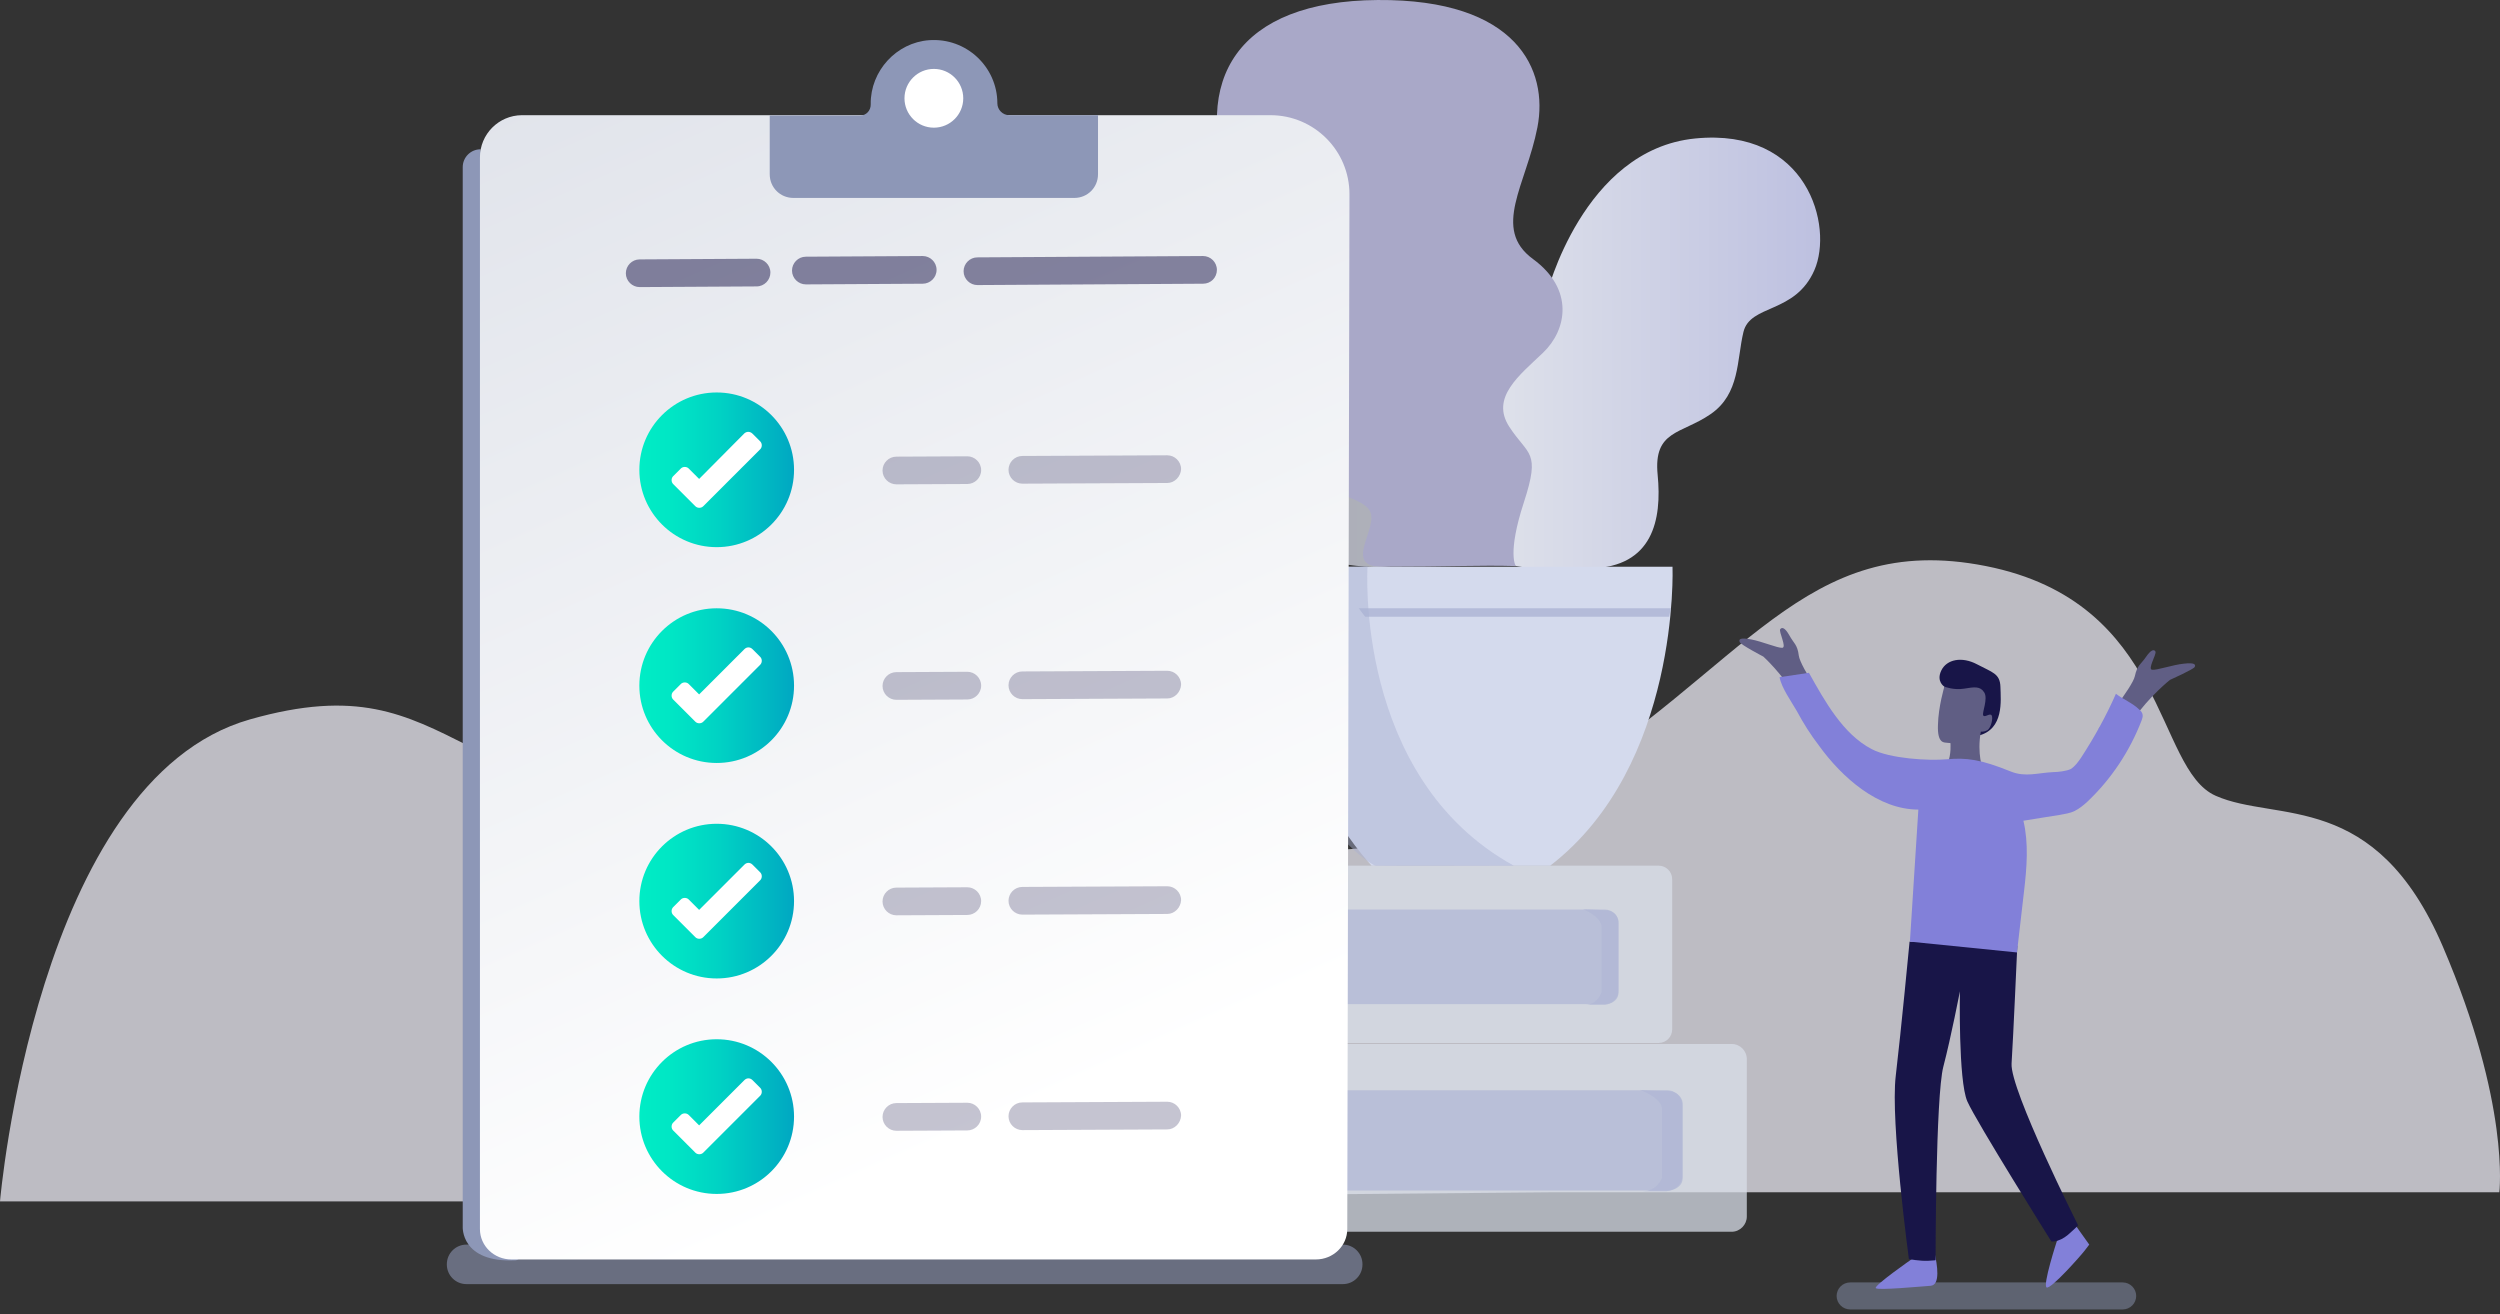 <?xml version="1.0" encoding="UTF-8"?> <svg xmlns="http://www.w3.org/2000/svg" width="487" height="256" viewBox="0 0 487 256" fill="none"><rect x="0" y="0" width="487" height="256" fill="#333333" stroke="none"/><path opacity="0.55" d="M261.592 250.146H90.86C88.754 250.146 87.044 248.436 87.044 246.33V246.264C87.044 244.159 88.754 242.448 90.86 242.448H261.592C263.697 242.448 265.408 244.159 265.408 246.264V246.33C265.408 248.436 263.697 250.146 261.592 250.146Z" fill="#959FBF"></path><path opacity="0.74" d="M103.097 234.027H0C0 234.027 7.04 151.983 48.687 140.141C90.333 128.298 85.991 159.418 153.1 159.418C220.208 159.418 263.632 176.985 301.791 153.694C339.951 130.469 351.333 103.231 386.861 110.271C422.389 117.311 419.758 149.746 431.6 155.01C443.443 160.273 462.72 153.694 475.879 184.419C489.038 215.144 486.866 232.251 486.866 232.251H302.647L103.097 234.027Z" fill="#EDECF5"></path><path opacity="0.74" d="M323.108 203.17H257.973C256.526 203.17 255.342 201.986 255.342 200.538V171.261C255.342 169.813 256.526 168.629 257.973 168.629H323.108C324.556 168.629 325.74 169.813 325.74 171.261V200.538C325.74 201.986 324.556 203.17 323.108 203.17Z" fill="#DADFEA"></path><path opacity="0.74" d="M312.647 195.604H256.526C255.078 195.604 253.894 194.42 253.894 192.972V179.814C253.894 178.366 255.078 177.182 256.526 177.182H312.647C314.094 177.182 315.279 178.366 315.279 179.814V192.972C315.279 194.42 314.094 195.604 312.647 195.604Z" fill="#B1B8D6"></path><path opacity="0.74" d="M308.371 177.116C308.371 177.116 311.989 178.498 311.989 180.669C311.989 182.84 311.989 193.235 311.989 193.235C311.989 193.235 311.265 195.735 308.831 195.735H312.647C312.647 195.735 315.279 195.472 315.279 193.367C315.279 191.262 315.279 179.419 315.279 179.419C315.279 179.419 315.081 177.313 312.647 177.313C310.279 177.182 308.371 177.116 308.371 177.116Z" fill="#B1B8D6"></path><path opacity="0.74" d="M337.319 239.948H258.565C256.921 239.948 255.605 238.633 255.605 236.988V206.328C255.605 204.683 256.921 203.368 258.565 203.368H337.319C338.964 203.368 340.28 204.683 340.28 206.328V236.988C340.28 238.567 338.964 239.948 337.319 239.948Z" fill="#DADFEA"></path><path opacity="0.74" d="M324.819 231.922H256.855C255.21 231.922 253.894 230.606 253.894 228.961V215.342C253.894 213.697 255.21 212.381 256.855 212.381H324.753C326.398 212.381 327.713 213.697 327.713 215.342V228.961C327.779 230.606 326.398 231.922 324.819 231.922Z" fill="#B1B8D6"></path><path opacity="0.74" d="M319.424 212.315C319.424 212.315 323.766 213.829 323.766 216.066C323.766 218.303 323.766 229.421 323.766 229.421C323.766 229.421 322.845 232.053 320.016 232.053H324.621C324.621 232.053 327.779 231.79 327.779 229.553C327.779 227.316 327.779 214.75 327.779 214.75C327.779 214.75 327.516 212.513 324.621 212.513C321.726 212.513 319.424 212.315 319.424 212.315Z" fill="#B1B8D6"></path><path d="M301.265 57.439C301.265 57.439 308.305 29.148 330.214 26.977C352.123 24.806 357.189 44.083 353.439 52.636C349.688 61.189 340.938 59.215 339.622 64.676C338.306 70.137 338.964 76.716 333.24 80.664C327.516 84.612 322.055 83.756 322.911 92.507C323.766 101.257 321.99 110.402 309.884 110.731C293.567 111.192 290.804 110.205 287.646 104.284C283.303 95.994 292.054 70.861 301.265 57.439Z" fill="url(#paint0_linear)"></path><path opacity="0.74" d="M264.224 57.439C264.224 57.439 257.184 29.148 235.275 26.977C213.366 24.806 208.3 44.083 212.05 52.636C215.8 61.189 224.551 59.215 225.866 64.676C227.182 70.137 226.524 76.716 232.248 80.664C237.972 84.612 243.433 83.756 242.578 92.507C241.723 101.257 243.631 106.323 255.539 108.757C268.566 111.389 274.751 111.784 279.553 103.626C284.29 95.599 273.435 70.861 264.224 57.439Z" fill="url(#paint1_linear)"></path><path d="M295.278 110.271C295.278 110.271 293.567 107.902 296.857 97.836C300.146 87.77 297.712 88.822 294.028 83.164C290.278 77.44 296.002 73.098 300.607 68.69C305.213 64.282 306.726 56.386 298.633 50.465C290.541 44.544 297.317 35.991 299.489 24.806C301.66 13.621 295.541 -0.195 268.369 0.002C241.196 0.199 231.722 15.332 239.88 37.504C247.973 59.676 258.302 84.217 256.986 90.335C255.671 96.454 265.079 96.257 266.855 99.546C268.632 102.836 261.46 110.402 269.158 110.402C282.777 110.402 288.041 110.073 295.278 110.271Z" fill="#A9A8C8"></path><path d="M257.71 110.402H325.806C325.806 110.402 327.319 149.088 301.989 168.629H267.184C267.184 168.629 246.131 146.72 246.131 110.666L257.71 110.402Z" fill="#D4DAED"></path><path opacity="0.45" d="M266.395 110.336C266.395 110.336 263.697 151.457 294.883 168.629C294.883 168.629 270.013 168.695 268.04 168.629C266.855 168.629 253.894 159.418 247.841 138.562C241.854 117.705 243.499 110.797 243.499 110.797L266.395 110.336Z" fill="#A9B1D2"></path><path d="M93.617 29.082C91.696 29.082 90.139 30.639 90.139 32.56V238.944C90.139 238.944 89.688 246.025 100.443 245.514C111.262 244.94 93.617 29.082 93.617 29.082Z" fill="#8D97B7"></path><path d="M101.65 22.438C97.133 22.474 93.492 26.145 93.492 30.662V239.422C93.492 242.712 96.255 245.343 99.61 245.343H256.328C259.684 245.343 262.447 242.712 262.447 239.422L262.875 37.861C262.893 29.348 255.997 22.438 247.484 22.438H101.65Z" fill="url(#paint2_linear)"></path><path opacity="0.5" d="M179.746 55.268L156.981 55.4C155.534 55.4 154.284 54.215 154.284 52.702C154.284 51.255 155.468 50.005 156.981 50.005L179.746 49.873C181.193 49.873 182.443 51.057 182.443 52.571C182.443 54.084 181.193 55.268 179.746 55.268Z" fill="#181548"></path><path opacity="0.5" d="M147.376 55.794L124.611 55.926C123.164 55.926 121.914 54.742 121.914 53.228C121.914 51.781 123.098 50.531 124.611 50.531L147.376 50.399C148.823 50.399 150.073 51.584 150.073 53.097C150.073 54.544 148.889 55.794 147.376 55.794Z" fill="#181548"></path><path opacity="0.5" d="M234.354 55.268L190.404 55.531C188.957 55.531 187.707 54.347 187.707 52.834C187.707 51.386 188.891 50.136 190.404 50.136L234.354 49.873C235.801 49.873 237.051 51.057 237.051 52.571C237.051 54.084 235.867 55.268 234.354 55.268Z" fill="#181548"></path><path opacity="0.74" d="M264.684 118.495H325.477L325.148 120.14H265.934L264.684 118.495Z" fill="#A9B1D2"></path><path d="M213.892 22.503V33.951C213.892 36.517 211.853 38.557 209.287 38.557H154.547C151.981 38.557 149.942 36.517 149.942 33.951V22.503H167.574C168.758 22.503 169.614 21.516 169.614 20.398C169.614 20.332 169.614 20.332 169.614 20.266C169.548 13.819 174.614 8.292 180.996 7.831C188.233 7.305 194.286 13.029 194.286 20.135C194.286 21.385 195.339 22.437 196.589 22.437H213.892V22.503Z" fill="#8D97B7"></path><path d="M181.917 24.872C185.078 24.872 187.641 22.309 187.641 19.148C187.641 15.987 185.078 13.424 181.917 13.424C178.756 13.424 176.193 15.987 176.193 19.148C176.193 22.309 178.756 24.872 181.917 24.872Z" fill="white"></path><g opacity="0.5"><path opacity="0.5" d="M188.43 94.283L174.614 94.349C173.167 94.349 171.917 93.165 171.917 91.651C171.917 90.204 173.101 88.954 174.614 88.954L188.43 88.888C189.878 88.888 191.128 90.072 191.128 91.586C191.128 93.099 189.878 94.283 188.43 94.283Z" fill="#181548"></path><path opacity="0.5" d="M227.38 94.086L199.155 94.217C197.707 94.217 196.457 93.033 196.457 91.52C196.457 90.072 197.642 88.822 199.155 88.822L227.38 88.691C228.827 88.691 230.077 89.875 230.077 91.388C230.012 92.836 228.827 94.086 227.38 94.086Z" fill="#181548"></path></g><path d="M139.612 106.586C147.933 106.586 154.679 99.841 154.679 91.52C154.679 83.199 147.933 76.453 139.612 76.453C131.291 76.453 124.546 83.199 124.546 91.52C124.546 99.841 131.291 106.586 139.612 106.586Z" fill="url(#paint3_linear)"></path><path d="M145.007 84.414L136.191 93.296L134.151 91.257C133.756 90.862 133.033 90.862 132.638 91.257L131.125 92.77C130.73 93.165 130.73 93.888 131.125 94.283L133.954 97.112L135.467 98.626C135.862 99.02 136.585 99.02 136.98 98.626L138.493 97.112L148.099 87.507C148.494 87.112 148.494 86.388 148.099 85.993L146.586 84.48C146.125 84.019 145.468 84.019 145.007 84.414Z" fill="white"></path><g opacity="0.5"><path opacity="0.5" d="M188.43 136.259L174.614 136.325C173.167 136.325 171.917 135.14 171.917 133.627C171.917 132.18 173.101 130.93 174.614 130.93L188.43 130.864C189.878 130.864 191.128 132.048 191.128 133.561C191.128 135.075 189.878 136.259 188.43 136.259Z" fill="#181548"></path><path opacity="0.5" d="M227.38 136.062L199.155 136.193C197.707 136.193 196.457 135.009 196.457 133.496C196.457 132.048 197.642 130.798 199.155 130.798L227.38 130.667C228.827 130.667 230.077 131.851 230.077 133.364C230.012 134.811 228.827 136.062 227.38 136.062Z" fill="#181548"></path></g><path d="M139.612 148.628C147.933 148.628 154.679 141.882 154.679 133.561C154.679 125.24 147.933 118.495 139.612 118.495C131.291 118.495 124.546 125.24 124.546 133.561C124.546 141.882 131.291 148.628 139.612 148.628Z" fill="url(#paint4_linear)"></path><path d="M145.007 126.456L136.191 135.272L134.151 133.232C133.756 132.838 133.033 132.838 132.638 133.232L131.125 134.746C130.73 135.14 130.73 135.864 131.125 136.259L133.954 139.088L135.467 140.601C135.862 140.996 136.585 140.996 136.98 140.601L138.493 139.088L148.099 129.482C148.494 129.087 148.494 128.364 148.099 127.969L146.586 126.456C146.125 125.995 145.468 125.995 145.007 126.456Z" fill="white"></path><g opacity="0.5"><path opacity="0.5" d="M188.43 178.235L174.614 178.301C173.167 178.301 171.917 177.116 171.917 175.603C171.917 174.156 173.101 172.906 174.614 172.906L188.43 172.84C189.878 172.84 191.128 174.024 191.128 175.537C191.128 177.051 189.878 178.235 188.43 178.235Z" fill="#181548"></path><path opacity="0.5" d="M227.38 178.037L199.155 178.169C197.707 178.169 196.457 176.985 196.457 175.472C196.457 174.024 197.642 172.774 199.155 172.774L227.38 172.642C228.827 172.642 230.077 173.827 230.077 175.34C230.012 176.787 228.827 178.037 227.38 178.037Z" fill="#181548"></path></g><path d="M139.612 190.604C147.933 190.604 154.679 183.858 154.679 175.537C154.679 167.216 147.933 160.471 139.612 160.471C131.291 160.471 124.546 167.216 124.546 175.537C124.546 183.858 131.291 190.604 139.612 190.604Z" fill="url(#paint5_linear)"></path><path d="M145.007 168.432L136.191 177.248L134.151 175.208C133.756 174.814 133.033 174.814 132.638 175.208L131.125 176.722C130.73 177.116 130.73 177.84 131.125 178.235L133.954 181.064L135.467 182.577C135.862 182.972 136.585 182.972 136.98 182.577L138.493 181.064L148.099 171.458C148.494 171.063 148.494 170.34 148.099 169.945L146.586 168.432C146.125 167.971 145.468 167.971 145.007 168.432Z" fill="white"></path><g opacity="0.5"><path opacity="0.5" d="M188.43 220.21L174.614 220.276C173.167 220.276 171.917 219.092 171.917 217.579C171.917 216.131 173.101 214.881 174.614 214.881L188.43 214.815C189.878 214.815 191.128 216 191.128 217.513C191.128 219.026 189.878 220.21 188.43 220.21Z" fill="#181548"></path><path opacity="0.5" d="M227.38 220.013L199.155 220.145C197.707 220.145 196.457 218.96 196.457 217.447C196.457 216 197.642 214.75 199.155 214.75L227.38 214.618C228.827 214.618 230.077 215.802 230.077 217.315C230.012 218.763 228.827 220.013 227.38 220.013Z" fill="#181548"></path></g><path d="M139.612 232.579C147.933 232.579 154.679 225.834 154.679 217.513C154.679 209.192 147.933 202.446 139.612 202.446C131.291 202.446 124.546 209.192 124.546 217.513C124.546 225.834 131.291 232.579 139.612 232.579Z" fill="url(#paint6_linear)"></path><path d="M145.007 210.407L136.191 219.223L134.151 217.184C133.756 216.789 133.033 216.789 132.638 217.184L131.125 218.697C130.73 219.092 130.73 219.816 131.125 220.21L133.954 223.039L135.467 224.553C135.862 224.947 136.585 224.947 136.98 224.553L138.493 223.039L148.099 213.434C148.494 213.039 148.494 212.315 148.099 211.921L146.586 210.407C146.125 209.947 145.468 209.947 145.007 210.407Z" fill="white"></path><path opacity="0.44" d="M360.406 255.08H413.501C414.948 255.08 416.132 253.896 416.132 252.449C416.132 251.001 414.948 249.817 413.501 249.817H360.406C358.958 249.817 357.774 251.001 357.774 252.449C357.774 253.896 358.958 255.08 360.406 255.08Z" fill="#959FBF"></path><path d="M372.512 245.212C372.512 245.212 364.946 250.475 365.406 250.936C365.867 251.396 374.091 250.607 376.065 250.475C378.038 250.343 377.38 246.396 376.854 244.027C376.196 241.593 371.854 245.409 372.512 245.212Z" fill="#8280D9"></path><path d="M400.671 241.79C400.671 241.79 397.842 250.475 398.697 250.804C399.553 251.133 405.277 244.685 406.132 243.567C406.987 242.448 406.987 242.448 406.987 242.448L403.566 237.645L400.671 241.79Z" fill="#8280D9"></path><path d="M378.762 133.759C378.762 133.759 377.117 132.772 378.17 130.601C379.223 128.429 382.183 127.837 385.144 129.416C388.105 130.995 389.618 131.193 389.684 133.824C389.749 136.456 390.407 142.049 385.407 143.299C380.341 144.549 378.762 133.759 378.762 133.759Z" fill="#181548"></path><path d="M378.762 133.759C378.762 133.759 377.578 137.706 377.512 141.259C377.38 144.812 378.696 144.615 379.157 144.68C379.617 144.746 379.946 144.746 379.946 144.746C379.946 144.746 380.144 146.917 379.42 148.628C378.696 150.338 377.841 150.404 377.841 150.404C377.841 150.404 377.512 153.102 380.867 153.365C384.289 153.628 386.262 149.878 386.262 149.878C386.262 149.878 385.078 146.851 385.868 142.509C385.868 142.509 386.394 142.641 387.118 142.246C387.841 141.851 388.302 139.877 387.973 139.351C387.644 138.825 386.591 139.877 386.328 139.351C386.065 138.825 387.315 136.127 386.525 134.877C385.736 133.627 384.617 133.825 382.578 134.153C380.604 134.482 378.762 133.759 378.762 133.759Z" fill="#605E84"></path><path d="M356.656 138.496C356.656 138.496 350.669 129.943 350.405 127.706C350.142 125.535 349.419 125.337 348.563 123.758C347.708 122.245 347.116 122.113 346.787 122.574C346.458 123.034 348.103 126.127 347.182 126.193C346.26 126.258 343.234 124.942 341.063 124.548C338.892 124.153 338.694 124.548 338.892 125.074C339.089 125.6 343.497 127.903 343.497 127.903C343.497 127.903 347.247 131.259 350.208 136.325C353.169 141.391 353.037 141.127 353.037 141.127C353.037 141.127 355.208 140.601 356.656 138.496Z" fill="#605E84"></path><path d="M408.829 141.983C408.829 141.983 415.408 133.89 415.869 131.719C416.33 129.548 417.053 129.416 418.04 127.969C419.027 126.521 419.619 126.456 419.882 126.916C420.146 127.443 418.303 130.337 419.224 130.469C420.146 130.601 423.304 129.482 425.409 129.285C427.58 129.022 427.778 129.482 427.514 129.943C427.251 130.403 422.711 132.443 422.711 132.443C422.711 132.443 418.764 135.535 415.409 140.338C412.053 145.141 412.185 144.878 412.185 144.878C412.185 144.878 410.145 144.22 408.829 141.983Z" fill="#605E84"></path><path d="M371.985 183.432C371.985 183.432 370.341 200.736 369.288 209.618C368.235 218.5 371.854 245.277 371.854 245.277C371.854 245.277 374.025 245.672 375.538 245.606C377.051 245.541 377.051 245.475 377.051 245.475C377.051 245.475 377.051 213.565 378.565 207.776C380.078 201.986 381.788 193.104 381.788 193.104C381.788 193.104 381.46 210.539 383.236 214.552C385.012 218.566 399.618 241.856 399.618 241.856C399.618 241.856 401.132 241.988 402.842 240.54C404.487 239.093 404.816 238.698 404.816 238.698C404.816 238.698 391.526 212.249 391.855 207.183C392.184 202.117 392.973 184.222 392.973 184.222L371.985 183.432Z" fill="#181548"></path><path d="M373.696 157.707L372.051 183.432L392.908 185.538C393.303 182.116 393.895 176.984 394.289 173.563C394.816 169.089 395.21 164.286 394.158 159.878C396.461 159.484 398.763 159.155 401.132 158.76C402.185 158.562 403.237 158.431 404.158 157.97C405.079 157.51 405.869 156.852 406.593 156.194C411.264 151.786 414.883 146.325 417.185 140.338C417.317 139.943 417.448 139.614 417.383 139.219C417.317 138.759 416.988 138.43 416.659 138.167C415.475 136.982 413.501 136.193 412.185 135.14C410.277 139.483 407.974 143.628 405.408 147.575C404.816 148.43 404.224 149.286 403.369 149.812C402.579 150.207 400.869 150.404 400.013 150.404C396.987 150.536 394.553 151.457 391.658 150.273C385.802 147.904 383.039 147.575 379.289 147.904C375.604 148.233 368.104 147.772 364.617 145.93C359.024 143.035 355.472 136.588 352.379 131.061C350.932 131.259 348.169 131.719 346.655 131.916C347.05 134.022 348.958 136.654 350.011 138.496C351.327 140.93 352.643 143.035 354.353 145.272C358.827 151.457 365.867 157.707 373.696 157.707Z" fill="#8280D9"></path><defs><linearGradient id="paint0_linear" x1="286.543" y1="68.836" x2="354.578" y2="68.836" gradientUnits="userSpaceOnUse"><stop offset="0" stop-color="#E1E4EB"></stop><stop offset="1" stop-color="#BDC0E0"></stop></linearGradient><linearGradient id="paint1_linear" x1="280.682" y1="68.644" x2="210.936" y2="68.644" gradientUnits="userSpaceOnUse"><stop offset="0" stop-color="#E1E4EB"></stop><stop offset="1" stop-color="#BDC0E0"></stop></linearGradient><linearGradient id="paint2_linear" x1="123.64" y1="9.09" x2="233.617" y2="256.101" gradientUnits="userSpaceOnUse"><stop offset="0" stop-color="#E1E4EB"></stop><stop offset="0.82" stop-color="white"></stop></linearGradient><linearGradient id="paint3_linear" x1="124.54" y1="91.552" x2="154.632" y2="91.552" gradientUnits="userSpaceOnUse"><stop offset="0" stop-color="#00EDC5"></stop><stop offset="0.211" stop-color="#00E6C5"></stop><stop offset="0.52" stop-color="#00D2C4"></stop><stop offset="0.887" stop-color="#00B2C2"></stop><stop offset="1" stop-color="#00A7C2"></stop></linearGradient><linearGradient id="paint4_linear" x1="124.54" y1="133.53" x2="154.632" y2="133.53" gradientUnits="userSpaceOnUse"><stop offset="0" stop-color="#00EDC5"></stop><stop offset="0.211" stop-color="#00E6C5"></stop><stop offset="0.52" stop-color="#00D2C4"></stop><stop offset="0.887" stop-color="#00B2C2"></stop><stop offset="1" stop-color="#00A7C2"></stop></linearGradient><linearGradient id="paint5_linear" x1="124.54" y1="175.508" x2="154.632" y2="175.508" gradientUnits="userSpaceOnUse"><stop offset="0" stop-color="#00EDC5"></stop><stop offset="0.211" stop-color="#00E6C5"></stop><stop offset="0.52" stop-color="#00D2C4"></stop><stop offset="0.887" stop-color="#00B2C2"></stop><stop offset="1" stop-color="#00A7C2"></stop></linearGradient><linearGradient id="paint6_linear" x1="124.54" y1="217.485" x2="154.632" y2="217.485" gradientUnits="userSpaceOnUse"><stop offset="0" stop-color="#00EDC5"></stop><stop offset="0.211" stop-color="#00E6C5"></stop><stop offset="0.52" stop-color="#00D2C4"></stop><stop offset="0.887" stop-color="#00B2C2"></stop><stop offset="1" stop-color="#00A7C2"></stop></linearGradient></defs></svg> 